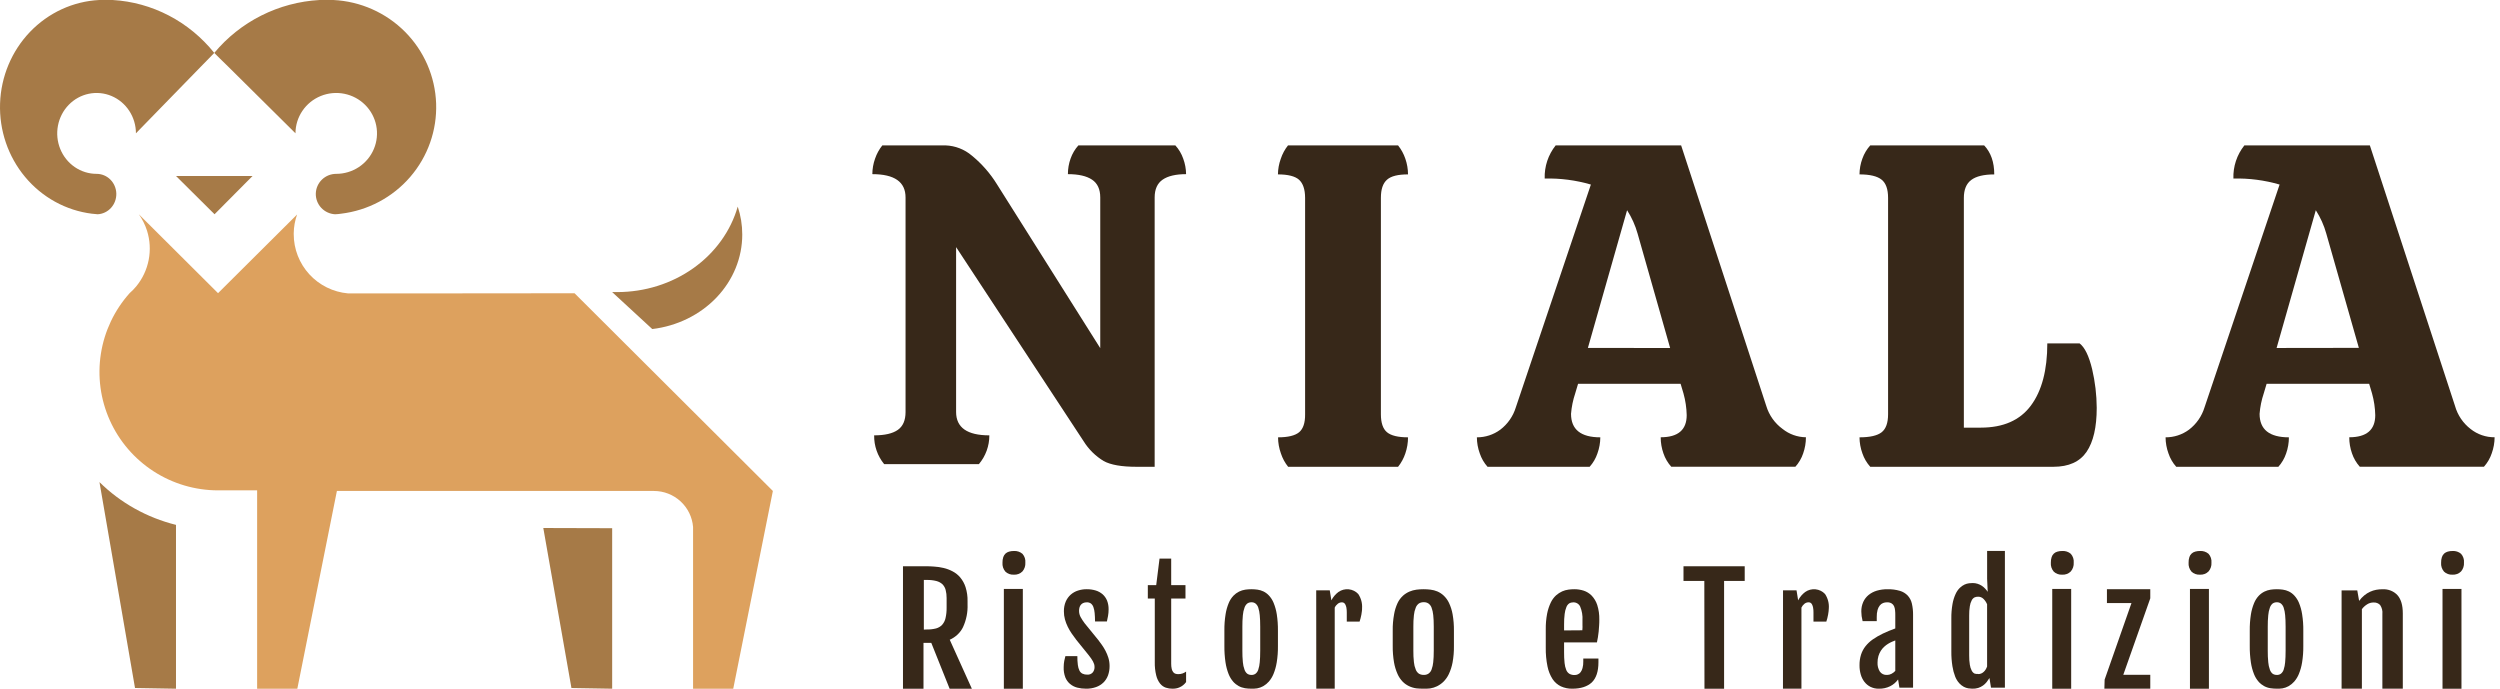 <svg width="363" height="100" viewBox="0 0 363 100" fill="none" xmlns="http://www.w3.org/2000/svg">
<path d="M170.661 21.111H156.581C156.086 21.662 155.704 22.306 155.456 23.005C155.192 23.736 155.058 24.509 155.06 25.287C156.602 25.287 157.773 25.555 158.565 26.086C159.357 26.616 159.757 27.478 159.757 28.669V50.552L144.753 26.75C143.78 25.176 142.553 23.775 141.123 22.604C140.048 21.686 138.695 21.16 137.284 21.111H128.114C127.654 21.686 127.297 22.337 127.06 23.034C126.802 23.757 126.668 24.519 126.664 25.287C129.882 25.287 131.489 26.415 131.486 28.669V59.831C131.486 61.027 131.113 61.889 130.365 62.419C129.615 62.946 128.469 63.213 126.927 63.213C126.902 64.735 127.418 66.217 128.381 67.393H142.135C143.121 66.225 143.659 64.743 143.653 63.213C140.44 63.213 138.832 62.086 138.826 59.831V35.88L157.336 64.058C158.067 65.237 159.067 66.225 160.253 66.942C161.265 67.499 162.853 67.778 165.017 67.778H167.656V28.669C167.656 27.478 168.047 26.616 168.814 26.086C169.581 25.555 170.723 25.287 172.22 25.287C172.211 24.518 172.07 23.756 171.803 23.034C171.556 22.322 171.168 21.668 170.661 21.111V21.111Z" fill="#372819"/>
<path d="M188.63 62.762C188.038 63.251 187.019 63.5 185.573 63.5C185.578 64.297 185.718 65.087 185.987 65.835C186.218 66.542 186.573 67.2 187.035 67.778H203C203.463 67.2 203.821 66.542 204.056 65.835C204.313 65.084 204.445 64.295 204.445 63.5C203 63.5 201.981 63.251 201.393 62.762C200.804 62.273 200.506 61.401 200.506 60.153V28.732C200.506 27.467 200.8 26.624 201.393 26.093C201.985 25.562 203 25.322 204.445 25.322C204.441 24.548 204.31 23.78 204.056 23.05C203.819 22.346 203.461 21.689 203 21.111H187.019C186.558 21.689 186.203 22.345 185.971 23.05C185.705 23.777 185.565 24.546 185.557 25.322C187.002 25.322 188.042 25.583 188.614 26.093C189.185 26.603 189.5 27.484 189.5 28.732V60.153C189.517 61.401 189.218 62.269 188.63 62.762Z" fill="#372819"/>
<path d="M256.466 58.952L244.1 21.111H225.883C224.797 22.473 224.231 24.18 224.29 25.925C226.557 25.868 228.819 26.163 230.997 26.797L220.098 59.15C219.702 60.445 218.91 61.58 217.835 62.396C216.851 63.12 215.662 63.507 214.443 63.5C214.448 64.297 214.59 65.087 214.863 65.835C215.104 66.553 215.487 67.214 215.99 67.778H230.816C231.322 67.215 231.707 66.553 231.948 65.835C232.219 65.086 232.361 64.296 232.367 63.5C229.531 63.5 228.113 62.362 228.113 60.086C228.193 59.081 228.396 58.09 228.716 57.136L229.135 55.732H244.025L244.444 57.136C244.728 58.16 244.885 59.216 244.909 60.28C244.909 62.417 243.652 63.491 241.136 63.491C241.133 64.287 241.266 65.077 241.531 65.826C241.773 66.545 242.16 67.207 242.666 67.769H260.691C261.196 67.206 261.582 66.545 261.823 65.826C262.086 65.076 262.221 64.287 262.221 63.491C260.988 63.478 259.795 63.052 258.83 62.282C257.701 61.461 256.871 60.292 256.466 58.952V58.952ZM230.561 50.522L236.253 30.523C236.929 31.577 237.445 32.726 237.783 33.933L242.503 50.527L230.561 50.522Z" fill="#372819"/>
<path d="M358.731 62.29C357.64 61.451 356.847 60.28 356.471 58.952L344.103 21.111H325.883C324.796 22.473 324.231 24.18 324.29 25.925C326.557 25.868 328.819 26.163 330.998 26.797L320.097 59.15C319.7 60.444 318.908 61.579 317.833 62.396C316.849 63.12 315.66 63.507 314.441 63.5C314.446 64.297 314.588 65.087 314.861 65.835C315.102 66.553 315.486 67.214 315.988 67.778H330.817C331.323 67.215 331.708 66.553 331.949 65.835C332.213 65.085 332.348 64.295 332.348 63.5C329.511 63.5 328.092 62.362 328.092 60.086C328.17 59.081 328.372 58.09 328.692 57.136L329.111 55.732H344.003L344.422 57.136C344.707 58.16 344.863 59.216 344.887 60.28C344.887 62.417 343.63 63.491 341.114 63.491C341.111 64.287 341.244 65.077 341.508 65.826C341.751 66.544 342.136 67.205 342.64 67.769H360.668C361.173 67.206 361.559 66.545 361.8 65.826C362.071 65.078 362.212 64.288 362.219 63.491C360.954 63.502 359.724 63.078 358.731 62.29V62.29ZM330.562 50.527L336.255 30.523C336.931 31.576 337.446 32.725 337.781 33.933L342.506 50.51L330.562 50.527Z" fill="#372819"/>
<path d="M301.954 49.858H297.269C297.269 53.735 296.477 56.743 294.893 58.881C293.309 61.019 290.886 62.09 287.625 62.093H285.152V28.735C285.152 27.533 285.509 26.665 286.224 26.131C286.937 25.596 288.047 25.326 289.567 25.326C289.567 23.547 289.077 22.142 288.098 21.111H271.562C271.06 21.667 270.673 22.316 270.422 23.02C270.147 23.757 270.004 24.536 270 25.322C271.519 25.322 272.587 25.583 273.216 26.093C273.845 26.603 274.149 27.484 274.149 28.731V60.154C274.149 61.401 273.838 62.271 273.216 62.763C272.587 63.252 271.528 63.5 270 63.5C270.007 64.297 270.15 65.086 270.422 65.835C270.667 66.553 271.054 67.214 271.562 67.778H298.151C300.384 67.778 301.988 67.049 302.971 65.603C303.955 64.158 304.444 62.029 304.444 59.218C304.434 57.327 304.21 55.442 303.778 53.6C303.313 51.687 302.714 50.44 301.954 49.858Z" fill="#372819"/>
<path d="M88.887 76.695C88.852 76.695 78.887 76.666 78.887 76.666L82.973 99.897L88.887 99.999V76.695Z" fill="#A67A47"/>
<path d="M19.603 99.896L25.554 100V76.212C21.328 75.159 17.484 73.01 14.443 70L19.603 99.896Z" fill="#A67A47"/>
<path d="M50.533 42.602C48.379 42.41 46.376 41.421 44.917 39.83C43.458 38.239 42.649 36.16 42.649 34.004V33.858C42.662 32.933 42.828 32.016 43.139 31.145L31.66 42.568L20.157 31.111C20.675 31.843 21.077 32.65 21.35 33.503C21.781 34.876 21.863 36.334 21.587 37.746C21.312 39.159 20.688 40.48 19.772 41.592V41.592C19.483 41.939 19.167 42.263 18.826 42.56C16.611 45.033 15.16 48.092 14.648 51.369C14.137 54.646 14.587 58.001 15.944 61.028C17.301 64.056 19.508 66.627 22.297 68.432C25.086 70.237 28.34 71.199 31.665 71.201H37.335V100H43.172L48.917 71.288H94.947C96.38 71.288 97.76 71.825 98.814 72.793C99.868 73.762 100.517 75.09 100.634 76.514C100.634 76.668 100.634 100 100.634 100H106.467L112.221 71.288L83.427 42.581C83.427 42.581 50.788 42.618 50.533 42.602Z" fill="#DDA15E"/>
<path d="M33.088 9.628L42.902 19.354C42.905 18.193 43.255 17.059 43.908 16.096C44.56 15.133 45.486 14.383 46.568 13.941C47.65 13.499 48.84 13.385 49.987 13.614C51.134 13.842 52.188 14.403 53.014 15.225C53.84 16.046 54.402 17.093 54.629 18.231C54.856 19.37 54.738 20.55 54.289 21.622C53.841 22.694 53.082 23.61 52.109 24.255C51.136 24.899 49.992 25.243 48.822 25.243C48.05 25.241 47.307 25.538 46.753 26.071C46.199 26.604 45.876 27.331 45.854 28.096C45.833 28.861 46.113 29.605 46.636 30.168C47.159 30.732 47.883 31.07 48.654 31.111C48.947 31.111 49.239 31.064 49.514 31.03C53.42 30.561 57.007 28.655 59.564 25.689C62.122 22.724 63.464 18.914 63.326 15.013C63.187 11.113 61.578 7.406 58.817 4.626C56.055 1.846 52.343 0.195 48.413 0H48.297H48.155H47.058H46.916H46.821H46.529H46.391C43.448 0.166 40.571 0.934 37.942 2.256C35.313 3.578 32.988 5.425 31.113 7.682L31.913 8.48L33.088 9.628Z" fill="#A67A47"/>
<path d="M13.355 31.03C13.633 31.064 13.916 31.094 14.186 31.111C14.93 31.07 15.629 30.732 16.134 30.168C16.639 29.605 16.91 28.861 16.889 28.096C16.867 27.331 16.556 26.604 16.021 26.071C15.486 25.538 14.769 25.241 14.024 25.243C12.894 25.243 11.79 24.899 10.85 24.255C9.911 23.61 9.178 22.694 8.745 21.622C8.312 20.55 8.198 19.37 8.417 18.231C8.637 17.093 9.179 16.046 9.977 15.225C10.774 14.403 11.791 13.842 12.899 13.614C14.006 13.385 15.155 13.499 16.2 13.941C17.244 14.383 18.138 15.133 18.768 16.096C19.398 17.059 19.736 18.193 19.739 19.354L29.213 9.628L30.338 8.48L31.111 7.682C29.301 5.426 27.056 3.578 24.518 2.256C21.98 0.935 19.203 0.166 16.362 0H16.25H15.968H15.851H15.714H14.655H14.518H14.406C10.612 0.195 7.028 1.846 4.362 4.626C1.696 7.406 0.143 11.113 0.009 15.013C-0.124 18.914 1.172 22.724 3.641 25.689C6.11 28.655 9.572 30.561 13.343 31.03H13.355Z" fill="#A67A47"/>
<path d="M107.776 34.055C107.778 32.681 107.557 31.314 107.12 30C106.099 33.557 103.829 36.704 100.663 38.949C97.498 41.194 93.615 42.411 89.62 42.411C89.373 42.411 89.128 42.411 88.887 42.411L94.708 47.778C98.324 47.343 101.645 45.71 104.049 43.185C106.454 40.66 107.779 37.414 107.776 34.055V34.055Z" fill="#A67A47"/>
<path d="M36.668 25.555H25.557L31.151 31.11L36.668 25.555Z" fill="#A67A47"/>
<path d="M131.113 82.223H134.406C134.779 82.223 135.193 82.223 135.64 82.267C136.102 82.294 136.559 82.362 137.006 82.469C137.463 82.577 137.901 82.741 138.308 82.955C138.74 83.181 139.118 83.481 139.419 83.837C139.771 84.263 140.035 84.741 140.198 85.249C140.408 85.918 140.507 86.61 140.489 87.304V87.749C140.536 88.88 140.313 90.007 139.834 91.055C139.454 91.85 138.77 92.501 137.903 92.892L141.113 100H137.885L135.225 93.349H134.091V100H131.113V82.223ZM134.547 91.403C135.008 91.412 135.469 91.361 135.913 91.249C136.26 91.154 136.569 90.972 136.801 90.723C137.049 90.436 137.218 90.1 137.293 89.744C137.404 89.249 137.456 88.744 137.448 88.239V86.835C137.453 86.436 137.406 86.038 137.306 85.65C137.229 85.352 137.073 85.074 136.851 84.84C136.607 84.615 136.301 84.451 135.963 84.363C135.519 84.251 135.058 84.199 134.597 84.209H134.142V91.419L134.547 91.403Z" fill="#372819"/>
<path d="M147.187 83.443C146.966 83.454 146.744 83.42 146.537 83.344C146.33 83.268 146.142 83.151 145.984 83.001C145.674 82.64 145.522 82.177 145.561 81.709C145.552 81.432 145.59 81.156 145.675 80.891C145.74 80.697 145.852 80.52 146.001 80.376C146.149 80.245 146.326 80.149 146.518 80.094C146.745 80.03 146.98 80 147.216 80.004C147.441 79.989 147.666 80.017 147.879 80.088C148.092 80.158 148.289 80.268 148.457 80.413C148.613 80.588 148.731 80.793 148.804 81.013C148.876 81.234 148.902 81.466 148.88 81.697C148.913 82.159 148.761 82.615 148.457 82.973C148.294 83.136 148.096 83.264 147.876 83.345C147.657 83.426 147.421 83.46 147.187 83.443ZM145.76 85.516H148.516V100H145.76V85.516Z" fill="#372819"/>
<path d="M154.448 96.85C154.448 96.551 154.476 96.252 154.531 95.959C154.574 95.728 154.629 95.499 154.694 95.274H156.432C156.426 95.704 156.45 96.134 156.504 96.56C156.537 96.847 156.618 97.126 156.743 97.383C156.842 97.576 156.997 97.73 157.187 97.821C157.401 97.918 157.633 97.965 157.866 97.957C158.015 97.971 158.166 97.949 158.306 97.892C158.446 97.836 158.572 97.746 158.674 97.63C158.842 97.417 158.932 97.147 158.928 96.87C158.928 96.725 158.909 96.58 158.871 96.44C158.827 96.303 158.771 96.169 158.704 96.042C158.627 95.893 158.538 95.751 158.439 95.616C158.336 95.473 158.219 95.318 158.09 95.147L156.284 92.914C156.049 92.608 155.825 92.297 155.605 91.979C155.391 91.667 155.199 91.338 155.032 90.996C154.866 90.657 154.731 90.303 154.63 89.937C154.527 89.557 154.475 89.163 154.478 88.767C154.468 88.278 154.56 87.793 154.747 87.346C154.914 86.96 155.16 86.617 155.468 86.343C155.777 86.073 156.134 85.871 156.519 85.75C156.927 85.618 157.352 85.552 157.779 85.555C158.224 85.548 158.667 85.61 159.095 85.738C159.463 85.849 159.805 86.037 160.101 86.291C160.38 86.54 160.601 86.853 160.746 87.207C160.901 87.611 160.977 88.044 160.969 88.48C160.971 88.801 160.943 89.121 160.886 89.436C160.829 89.742 160.776 90.005 160.723 90.232H159C159 89.766 158.974 89.36 158.943 89.014C158.921 88.717 158.859 88.425 158.761 88.146C158.69 87.941 158.565 87.762 158.401 87.629C158.223 87.507 158.013 87.447 157.801 87.458C157.617 87.451 157.433 87.488 157.263 87.565C157.129 87.629 157.011 87.725 156.917 87.844C156.831 87.962 156.768 88.097 156.732 88.242C156.697 88.386 156.679 88.534 156.678 88.683C156.677 89.002 156.755 89.316 156.902 89.595C157.08 89.913 157.279 90.218 157.498 90.506L159.471 92.93C159.615 93.117 159.778 93.328 159.968 93.603C160.165 93.878 160.344 94.168 160.503 94.47C160.679 94.801 160.823 95.149 160.935 95.509C161.052 95.895 161.111 96.298 161.11 96.703C161.115 97.166 161.039 97.626 160.886 98.06C160.742 98.455 160.515 98.81 160.222 99.099C159.911 99.397 159.544 99.624 159.144 99.763C158.674 99.928 158.18 100.008 157.684 99.998C157.257 100.001 156.831 99.949 156.417 99.843C156.04 99.747 155.687 99.568 155.381 99.318C155.078 99.064 154.84 98.736 154.687 98.363C154.505 97.882 154.423 97.367 154.448 96.85V96.85Z" fill="#372819"/>
<path d="M167.675 86.907H166.664V84.964H167.881L168.364 81.111H170.057V84.964H172.132V86.907H170.057V96.362C170.052 96.626 170.079 96.891 170.138 97.147C170.18 97.319 170.256 97.477 170.362 97.608C170.45 97.718 170.565 97.795 170.691 97.831C170.821 97.868 170.954 97.887 171.087 97.885C171.295 97.888 171.503 97.856 171.703 97.788C171.884 97.722 172.058 97.63 172.22 97.516V99.031C172.091 99.214 171.939 99.373 171.769 99.505C171.615 99.626 171.449 99.724 171.274 99.799C171.108 99.876 170.935 99.93 170.757 99.958C170.585 99.987 170.411 100.001 170.237 100C169.912 100.001 169.589 99.951 169.277 99.849C168.963 99.743 168.68 99.543 168.456 99.27C168.19 98.933 167.995 98.529 167.888 98.091C167.73 97.452 167.658 96.79 167.675 96.127V86.907Z" fill="#372819"/>
<path d="M181.696 99.997C181.39 99.996 181.085 99.973 180.782 99.929C180.117 99.824 179.51 99.49 179.064 98.984C178.779 98.655 178.552 98.28 178.393 97.874C178.18 97.329 178.029 96.761 177.944 96.182C177.827 95.389 177.773 94.589 177.781 93.788V91.569C177.77 90.78 177.827 89.993 177.951 89.214C178.037 88.648 178.19 88.095 178.409 87.566C178.569 87.174 178.799 86.814 179.088 86.504C179.326 86.257 179.605 86.052 179.911 85.898C180.194 85.761 180.495 85.667 180.806 85.619C181.104 85.576 181.406 85.555 181.708 85.555C181.999 85.556 182.29 85.576 182.578 85.615C182.883 85.656 183.179 85.745 183.457 85.878C183.756 86.025 184.026 86.227 184.252 86.472C184.539 86.783 184.768 87.142 184.928 87.534C185.146 88.067 185.301 88.625 185.389 89.194C185.51 89.986 185.566 90.787 185.556 91.589V93.808C185.567 94.601 185.508 95.394 185.381 96.178C185.29 96.756 185.133 97.321 184.912 97.862C184.746 98.269 184.515 98.645 184.228 98.975C183.993 99.239 183.716 99.463 183.409 99.638C183.137 99.789 182.841 99.894 182.535 99.949C182.257 99.989 181.976 100.005 181.696 99.997ZM181.716 98.002C181.926 98.009 182.133 97.946 182.304 97.822C182.493 97.67 182.632 97.464 182.702 97.231C182.817 96.881 182.889 96.518 182.916 96.15C182.96 95.699 182.984 95.144 182.984 94.482V91.002C182.984 90.336 182.96 89.777 182.916 89.326C182.889 88.954 182.816 88.587 182.702 88.233C182.63 87.999 182.492 87.791 182.304 87.634C182.135 87.507 181.927 87.442 181.716 87.45C181.496 87.442 181.28 87.507 181.1 87.634C180.914 87.793 180.777 88 180.702 88.233C180.574 88.585 180.494 88.952 180.464 89.326C180.411 89.883 180.387 90.442 180.392 91.002V94.482C180.387 95.039 180.411 95.596 180.464 96.15C180.494 96.52 180.574 96.884 180.702 97.231C180.776 97.463 180.914 97.668 181.1 97.822C181.281 97.945 181.497 98.006 181.716 97.998V98.002Z" fill="#372819"/>
<path d="M191.113 85.716H193.081L193.316 87.169C193.559 86.695 193.908 86.281 194.337 85.959C194.77 85.652 195.303 85.512 195.835 85.566C196.366 85.62 196.859 85.863 197.219 86.249C197.631 86.867 197.825 87.6 197.771 88.336C197.771 88.453 197.771 88.594 197.746 88.739C197.722 88.884 197.701 89.074 197.672 89.248C197.643 89.421 197.598 89.603 197.553 89.776C197.508 89.95 197.462 90.115 197.409 90.261H195.552V88.933C195.555 88.692 195.536 88.452 195.494 88.215C195.465 88.058 195.412 87.907 195.338 87.766C195.291 87.665 195.213 87.581 195.115 87.524C195.03 87.48 194.936 87.458 194.84 87.46C194.627 87.459 194.42 87.53 194.255 87.662C194.06 87.812 193.904 88.005 193.802 88.227V99.999H191.126L191.113 85.716Z" fill="#372819"/>
<path d="M206.708 99.995C206.357 100.001 206.005 99.985 205.656 99.947C204.895 99.842 204.2 99.507 203.69 99.001C203.364 98.665 203.105 98.282 202.925 97.871C202.683 97.324 202.511 96.757 202.411 96.177C202.277 95.384 202.215 94.583 202.224 93.781V91.561C202.212 90.772 202.277 89.984 202.42 89.205C202.513 88.643 202.683 88.094 202.925 87.567C203.109 87.175 203.372 86.815 203.704 86.505C203.978 86.257 204.298 86.052 204.65 85.898C204.974 85.76 205.319 85.666 205.675 85.619C206.015 85.576 206.359 85.555 206.703 85.555C207.037 85.556 207.37 85.576 207.7 85.615C208.049 85.656 208.389 85.745 208.707 85.878C209.049 86.026 209.358 86.228 209.617 86.473C209.945 86.784 210.208 87.144 210.391 87.535C210.643 88.068 210.82 88.626 210.919 89.197C211.058 89.989 211.122 90.791 211.11 91.593V93.813C211.122 94.607 211.056 95.401 210.914 96.185C210.807 96.763 210.626 97.329 210.373 97.871C210.183 98.277 209.919 98.654 209.59 98.985C209.32 99.249 209.003 99.473 208.652 99.648C208.34 99.799 208.001 99.904 207.65 99.959C207.338 99.994 207.023 100.006 206.708 99.995V99.995ZM206.735 97.998C206.975 98.005 207.21 97.942 207.405 97.819C207.621 97.667 207.78 97.461 207.86 97.228C207.992 96.877 208.074 96.514 208.106 96.145C208.156 95.694 208.183 95.139 208.183 94.476V90.994C208.183 90.327 208.156 89.768 208.106 89.317C208.074 88.945 207.991 88.577 207.86 88.222C207.777 87.988 207.619 87.78 207.405 87.623C207.212 87.497 206.976 87.432 206.735 87.44C206.482 87.431 206.233 87.496 206.025 87.623C205.813 87.782 205.655 87.99 205.57 88.222C205.425 88.575 205.335 88.943 205.301 89.317C205.239 89.874 205.212 90.434 205.219 90.994V94.476C205.212 95.034 205.239 95.591 205.301 96.145C205.334 96.515 205.425 96.879 205.57 97.228C205.654 97.459 205.812 97.664 206.025 97.819C206.235 97.942 206.483 98.003 206.735 97.994V97.998Z" fill="#372819"/>
<path d="M228.295 99.998C227.728 100.009 227.166 99.895 226.65 99.663C226.155 99.424 225.735 99.059 225.434 98.605C225.074 98.04 224.824 97.415 224.696 96.76C224.516 95.869 224.431 94.961 224.445 94.052V91.381C224.434 90.608 224.502 89.836 224.647 89.077C224.758 88.525 224.936 87.989 225.178 87.48C225.364 87.091 225.623 86.74 225.94 86.445C226.206 86.209 226.507 86.014 226.832 85.866C227.122 85.738 227.429 85.652 227.744 85.611C228.022 85.574 228.303 85.555 228.583 85.555C229.047 85.552 229.508 85.623 229.949 85.762C230.388 85.907 230.786 86.154 231.108 86.481C231.478 86.87 231.755 87.335 231.919 87.843C232.136 88.531 232.237 89.251 232.219 89.971C232.219 90.259 232.219 90.55 232.191 90.846C232.162 91.141 232.154 91.429 232.126 91.712C232.097 91.996 232.061 92.271 232.016 92.539C231.972 92.806 231.923 93.05 231.874 93.278H227.104V94.715C227.099 95.235 227.123 95.755 227.177 96.273C227.209 96.622 227.292 96.965 227.424 97.291C227.517 97.521 227.681 97.715 227.894 97.846C228.123 97.966 228.381 98.024 228.64 98.014C228.801 98.014 228.96 97.98 229.106 97.914C229.269 97.845 229.409 97.733 229.511 97.591C229.643 97.411 229.736 97.207 229.787 96.992C229.865 96.688 229.901 96.374 229.892 96.061V95.622H232.093V96.165C232.093 97.496 231.769 98.473 231.121 99.096C230.464 99.695 229.524 99.998 228.295 99.998ZM229.755 91.517C229.755 91.441 229.755 91.341 229.775 91.213C229.795 91.085 229.775 90.954 229.775 90.814C229.775 90.674 229.775 90.542 229.775 90.415V90.071C229.818 89.389 229.704 88.707 229.443 88.075C229.356 87.888 229.216 87.73 229.04 87.62C228.863 87.511 228.658 87.455 228.449 87.46C228.237 87.455 228.028 87.509 227.845 87.615C227.659 87.75 227.518 87.936 227.44 88.15C227.311 88.468 227.226 88.801 227.189 89.141C227.126 89.649 227.098 90.162 227.104 90.674V91.537L229.755 91.517Z" fill="#372819"/>
<path d="M247.468 84.347H244.443V82.223H253.332V84.347H250.338V100H247.489L247.468 84.347Z" fill="#372819"/>
<path d="M258.895 85.716H260.856L261.091 87.17C261.332 86.695 261.682 86.28 262.113 85.959C262.546 85.652 263.079 85.512 263.611 85.566C264.143 85.62 264.636 85.863 264.996 86.249C265.406 86.867 265.599 87.598 265.544 88.332C265.543 88.467 265.533 88.602 265.516 88.736C265.499 88.9 265.474 89.07 265.441 89.245C265.408 89.422 265.371 89.6 265.326 89.773C265.281 89.947 265.231 90.113 265.182 90.258H263.316V88.93C263.321 88.689 263.302 88.448 263.258 88.211C263.23 88.055 263.178 87.904 263.105 87.763C263.058 87.662 262.981 87.577 262.883 87.521C262.798 87.477 262.703 87.455 262.607 87.456C262.393 87.456 262.185 87.527 262.018 87.658C261.825 87.81 261.671 88.003 261.569 88.223V99.999H258.887L258.895 85.716Z" fill="#372819"/>
<path d="M272.808 99.998C272.392 100.007 271.981 99.918 271.609 99.738C271.265 99.566 270.963 99.322 270.727 99.024C270.479 98.703 270.295 98.338 270.185 97.951C270.058 97.512 269.996 97.058 270.001 96.602C269.992 96.078 270.067 95.555 270.222 95.054C270.364 94.613 270.584 94.2 270.871 93.833C271.174 93.454 271.532 93.119 271.933 92.839C272.398 92.519 272.887 92.236 273.398 91.993C273.665 91.865 273.969 91.734 274.301 91.594C274.634 91.454 274.933 91.347 275.196 91.251V89.383C275.196 89.108 275.196 88.853 275.163 88.617C275.147 88.406 275.096 88.198 275.011 88.003C274.932 87.838 274.805 87.7 274.646 87.604C274.443 87.495 274.213 87.444 273.981 87.456C273.792 87.455 273.604 87.489 273.427 87.556C273.239 87.63 273.075 87.751 272.951 87.907C272.798 88.102 272.686 88.324 272.623 88.561C272.535 88.894 272.495 89.236 272.504 89.579V90.193H270.452C270.39 89.926 270.341 89.683 270.308 89.463C270.279 89.243 270.264 89.022 270.263 88.801C270.252 88.321 270.347 87.845 270.542 87.404C270.72 87.012 270.986 86.664 271.322 86.387C271.675 86.104 272.082 85.893 272.52 85.764C273.017 85.621 273.533 85.551 274.051 85.557C274.662 85.541 275.271 85.619 275.857 85.788C276.295 85.915 276.69 86.153 277.001 86.478C277.301 86.809 277.509 87.209 277.605 87.64C277.727 88.175 277.785 88.723 277.777 89.272V99.854H275.795L275.602 98.657C275.305 99.071 274.91 99.409 274.449 99.642C273.941 99.892 273.377 100.014 272.808 99.998V99.998ZM273.989 98.002C274.221 98.001 274.448 97.944 274.65 97.835C274.855 97.726 275.04 97.585 275.196 97.416V92.991C275.052 93.043 274.896 93.11 274.72 93.182C274.523 93.269 274.332 93.369 274.149 93.481C273.949 93.604 273.762 93.746 273.591 93.904C273.401 94.076 273.235 94.272 273.099 94.487C272.949 94.726 272.831 94.984 272.75 95.253C272.66 95.562 272.615 95.882 272.619 96.203C272.595 96.658 272.709 97.111 272.947 97.504C273.06 97.669 273.216 97.802 273.399 97.889C273.582 97.976 273.786 98.014 273.989 97.998V98.002Z" fill="#372819"/>
<path d="M286.355 99.998C286.169 99.995 285.984 99.978 285.801 99.947C285.573 99.91 285.351 99.835 285.144 99.726C284.896 99.591 284.671 99.413 284.478 99.2C284.231 98.922 284.033 98.599 283.893 98.246C283.707 97.765 283.573 97.262 283.494 96.749C283.38 96.031 283.327 95.305 283.335 94.577V89.81C283.325 89.099 283.383 88.388 283.506 87.689C283.592 87.189 283.742 86.704 283.953 86.247C284.104 85.91 284.313 85.607 284.57 85.353C284.773 85.156 285.004 84.995 285.255 84.877C285.465 84.781 285.686 84.718 285.913 84.691C286.12 84.691 286.311 84.657 286.431 84.657C286.673 84.656 286.915 84.693 287.148 84.767C287.363 84.835 287.569 84.932 287.761 85.056C287.941 85.175 288.107 85.318 288.255 85.48C288.389 85.618 288.509 85.77 288.614 85.933V85.933L288.53 84.034V80H291.112V99.845H289.092L288.869 98.45C288.747 98.65 288.614 98.843 288.47 99.026C288.315 99.221 288.135 99.392 287.937 99.535C287.722 99.689 287.487 99.807 287.239 99.887C286.952 99.973 286.653 100.01 286.355 99.998V99.998ZM287.235 97.877C287.391 97.881 287.546 97.849 287.69 97.784C287.822 97.727 287.943 97.645 288.048 97.542C288.156 97.443 288.25 97.327 288.327 97.198C288.406 97.064 288.473 96.922 288.526 96.774V87.74C288.404 87.448 288.228 87.184 288.008 86.964C287.902 86.857 287.777 86.773 287.64 86.718C287.504 86.662 287.358 86.636 287.211 86.642C287.032 86.638 286.855 86.675 286.69 86.748C286.519 86.843 286.38 86.991 286.291 87.172C286.153 87.435 286.062 87.722 286.02 88.02C285.949 88.473 285.917 88.931 285.925 89.39V95.15C285.917 95.61 285.949 96.07 286.02 96.524C286.062 96.822 286.154 97.109 286.291 97.372C286.381 97.553 286.52 97.7 286.69 97.796C286.865 97.859 287.051 97.88 287.235 97.86V97.877Z" fill="#372819"/>
<path d="M299.407 83.443C299.186 83.454 298.965 83.42 298.759 83.344C298.552 83.268 298.364 83.151 298.206 83.001C297.896 82.64 297.744 82.177 297.783 81.709C297.774 81.432 297.813 81.156 297.898 80.891C297.957 80.7 298.065 80.526 298.213 80.386C298.361 80.247 298.544 80.146 298.743 80.094C298.97 80.03 299.205 80 299.441 80.004C299.665 79.989 299.891 80.017 300.103 80.088C300.316 80.158 300.512 80.268 300.68 80.413C300.836 80.588 300.954 80.793 301.026 81.013C301.099 81.234 301.125 81.466 301.103 81.697C301.136 82.159 300.984 82.615 300.68 82.973C300.517 83.137 300.318 83.264 300.098 83.346C299.878 83.427 299.642 83.46 299.407 83.443ZM297.986 85.516H300.735V100H297.986V85.516Z" fill="#372819"/>
<path d="M305.594 98.678L309.488 87.569H305.927V85.555H312.221V86.876L308.3 97.985H312.221V99.999H305.555L305.594 98.678Z" fill="#372819"/>
<path d="M319.407 83.443C319.186 83.454 318.966 83.42 318.759 83.344C318.552 83.268 318.364 83.151 318.206 83.001C317.896 82.64 317.744 82.177 317.783 81.709C317.774 81.432 317.813 81.156 317.898 80.891C317.957 80.7 318.065 80.526 318.213 80.386C318.361 80.247 318.544 80.146 318.743 80.094C318.97 80.03 319.205 80 319.441 80.004C319.665 79.989 319.891 80.017 320.103 80.088C320.316 80.158 320.512 80.268 320.68 80.413C320.836 80.588 320.954 80.793 321.026 81.013C321.099 81.234 321.125 81.466 321.103 81.697C321.136 82.159 320.984 82.615 320.68 82.973C320.517 83.137 320.318 83.264 320.098 83.346C319.878 83.427 319.642 83.46 319.407 83.443ZM317.982 85.516H320.735V100H317.982V85.516Z" fill="#372819"/>
<path d="M330.583 99.997C330.276 99.996 329.971 99.973 329.668 99.929C329.002 99.827 328.394 99.492 327.95 98.984C327.663 98.656 327.435 98.281 327.278 97.874C327.063 97.33 326.912 96.762 326.828 96.182C326.712 95.389 326.657 94.589 326.665 93.788V91.569C326.655 90.781 326.711 89.993 326.832 89.214C326.921 88.648 327.076 88.095 327.294 87.566C327.454 87.174 327.684 86.814 327.974 86.504C328.211 86.256 328.489 86.051 328.797 85.898C329.08 85.761 329.381 85.667 329.692 85.619C329.991 85.576 330.292 85.555 330.595 85.555C330.885 85.555 331.174 85.575 331.462 85.615C331.766 85.656 332.063 85.745 332.34 85.878C332.64 86.025 332.91 86.226 333.136 86.473C333.422 86.784 333.651 87.143 333.812 87.534C334.031 88.067 334.184 88.624 334.269 89.194C334.395 89.986 334.452 90.787 334.44 91.589V93.808C334.449 94.601 334.391 95.394 334.265 96.178C334.175 96.756 334.017 97.321 333.796 97.862C333.631 98.269 333.4 98.645 333.112 98.976C332.876 99.239 332.599 99.462 332.293 99.638C332.02 99.788 331.724 99.894 331.418 99.949C331.141 99.989 330.862 100.005 330.583 99.997V99.997ZM330.602 98.002C330.813 98.009 331.02 97.945 331.191 97.822C331.378 97.668 331.516 97.463 331.589 97.232C331.704 96.881 331.776 96.518 331.804 96.15C331.847 95.699 331.871 95.144 331.871 94.482V91.002C331.871 90.336 331.847 89.777 331.804 89.326C331.776 88.954 331.704 88.587 331.589 88.233C331.515 87.999 331.377 87.792 331.191 87.634C331.021 87.508 330.814 87.443 330.602 87.45C330.381 87.442 330.164 87.507 329.982 87.634C329.798 87.794 329.66 88.001 329.584 88.233C329.46 88.585 329.381 88.953 329.35 89.326C329.297 89.883 329.273 90.442 329.278 91.002V94.482C329.273 95.039 329.297 95.596 329.35 96.15C329.38 96.519 329.459 96.883 329.584 97.232C329.659 97.462 329.797 97.667 329.982 97.822C330.165 97.945 330.382 98.006 330.602 97.998V98.002Z" fill="#372819"/>
<path d="M339.998 85.727H342.276L342.545 87.25C342.757 86.954 343.011 86.683 343.301 86.445C343.553 86.237 343.835 86.061 344.14 85.921C344.418 85.792 344.716 85.697 345.023 85.639C345.323 85.585 345.629 85.558 345.935 85.558C346.352 85.538 346.768 85.607 347.149 85.759C347.529 85.912 347.863 86.142 348.122 86.432C348.632 87.015 348.887 87.891 348.887 89.059V99.995H345.921V89.156C345.972 88.7 345.857 88.241 345.593 87.847C345.478 87.723 345.331 87.625 345.165 87.561C344.998 87.498 344.817 87.47 344.636 87.48C344.31 87.481 343.991 87.571 343.725 87.738C343.415 87.928 343.15 88.17 342.946 88.451V99.999H339.998V85.727Z" fill="#372819"/>
<path d="M356.08 83.443C355.858 83.454 355.636 83.42 355.428 83.344C355.221 83.268 355.031 83.151 354.873 83.001C354.562 82.64 354.41 82.177 354.449 81.709C354.44 81.432 354.479 81.156 354.564 80.891C354.629 80.697 354.741 80.52 354.89 80.376C355.04 80.246 355.218 80.15 355.411 80.094C355.636 80.03 355.87 80 356.105 80.004C356.33 79.989 356.555 80.017 356.768 80.088C356.981 80.158 357.177 80.268 357.346 80.413C357.502 80.588 357.619 80.793 357.692 81.013C357.765 81.234 357.791 81.466 357.769 81.697C357.802 82.159 357.65 82.615 357.346 82.973C357.184 83.136 356.986 83.263 356.767 83.345C356.548 83.426 356.314 83.46 356.08 83.443V83.443ZM354.653 85.516H357.405V100H354.653V85.516Z" fill="#372819"/>
</svg>
